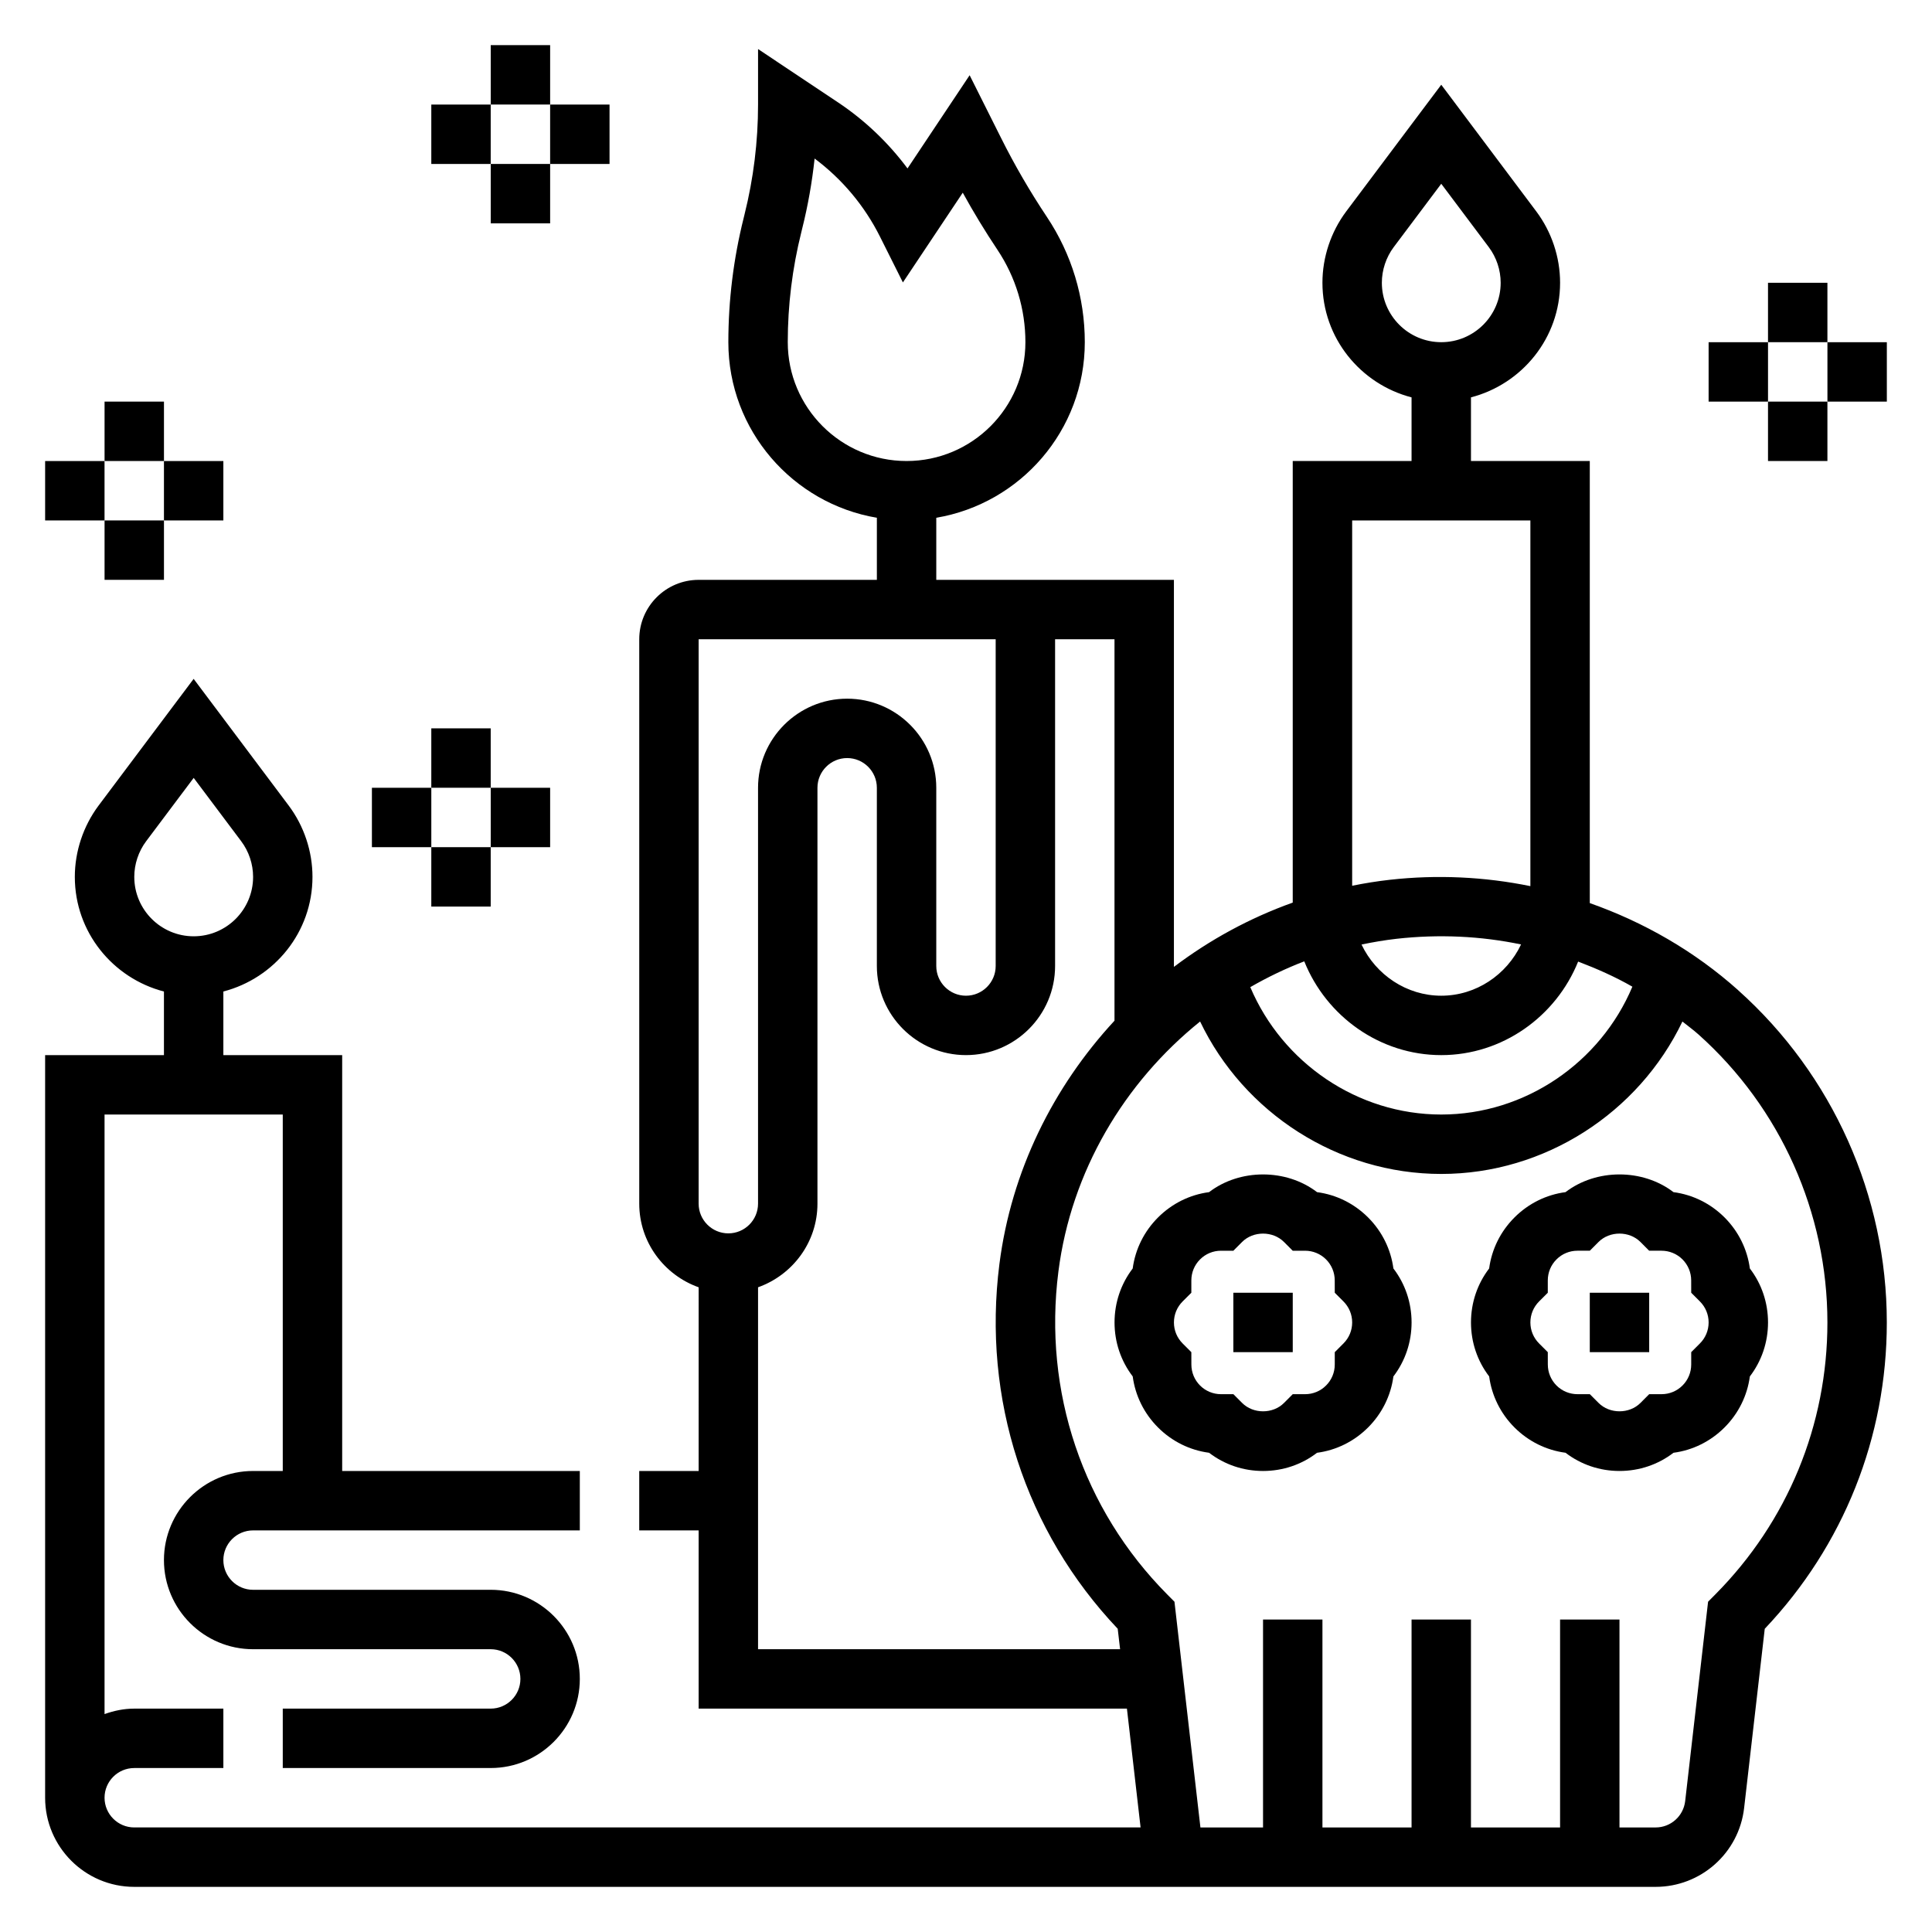 <?xml version="1.0" encoding="UTF-8"?>
<!-- Uploaded to: SVG Repo, www.svgrepo.com, Generator: SVG Repo Mixer Tools -->
<svg fill="#000000" width="800px" height="800px" version="1.1" viewBox="144 144 512 512" xmlns="http://www.w3.org/2000/svg">
 <g>
  <path d="m506.55 466.63c-3.707-3.699-8.414-6.023-13.523-6.699-8.164-6.258-20.453-6.258-28.613 0-5.102 0.676-9.816 3-13.523 6.707s-6.031 8.422-6.715 13.523c-3.121 4.086-4.812 9.059-4.812 14.301 0 5.242 1.691 10.219 4.816 14.305 0.684 5.102 3.008 9.824 6.715 13.531 3.707 3.699 8.414 6.023 13.523 6.699 4.078 3.133 9.062 4.828 14.305 4.828s10.227-1.691 14.305-4.824c5.102-0.676 9.816-3 13.523-6.707s6.031-8.422 6.715-13.523c3.125-4.09 4.816-9.062 4.816-14.309 0-5.242-1.691-10.219-4.816-14.305-0.684-5.106-3.008-9.82-6.715-13.527zm-6.519 33.398-2.305 2.309v3.266c0 2.102-0.82 4.086-2.305 5.566-1.48 1.488-3.465 2.305-5.566 2.305h-3.266l-2.305 2.312c-2.953 2.969-8.164 2.969-11.117 0l-2.305-2.312h-3.266c-2.102 0-4.086-0.82-5.566-2.297-1.48-1.488-2.305-3.465-2.305-5.574l-0.008-3.266-2.305-2.305c-1.488-1.492-2.309-3.465-2.309-5.57 0-2.102 0.82-4.078 2.305-5.566l2.309-2.305v-3.266c0-2.102 0.82-4.086 2.305-5.566 1.48-1.488 3.465-2.305 5.566-2.305h3.266l2.305-2.312c2.953-2.969 8.164-2.969 11.117 0l2.305 2.312h3.266c2.102 0 4.086 0.82 5.566 2.297 1.48 1.488 2.305 3.465 2.305 5.574l0.008 3.266 2.305 2.305c1.488 1.492 2.309 3.465 2.309 5.566 0 2.106-0.82 4.078-2.309 5.566z"/>
  <path d="m587.49 459.93c-8.164-6.258-20.453-6.258-28.613 0-5.102 0.676-9.816 3-13.523 6.707-3.707 3.707-6.031 8.422-6.715 13.523-3.121 4.086-4.812 9.059-4.812 14.301 0 5.242 1.691 10.219 4.816 14.305 0.684 5.102 3.008 9.824 6.715 13.531 3.707 3.699 8.414 6.023 13.523 6.699 4.078 3.133 9.062 4.828 14.305 4.828 5.242 0 10.227-1.691 14.305-4.824 5.102-0.676 9.816-3 13.523-6.707s6.031-8.422 6.715-13.523c3.125-4.09 4.816-9.062 4.816-14.309 0-5.242-1.691-10.219-4.816-14.305-0.684-5.102-3.008-9.824-6.715-13.531-3.707-3.699-8.418-6.019-13.523-6.695zm7.004 40.098-2.305 2.309v3.266c0 2.102-0.82 4.086-2.305 5.566-1.48 1.488-3.465 2.305-5.566 2.305h-3.266l-2.305 2.312c-2.953 2.969-8.164 2.969-11.117 0l-2.305-2.312h-3.266c-2.102 0-4.086-0.82-5.566-2.297-1.48-1.488-2.305-3.465-2.305-5.574l-0.008-3.266-2.305-2.305c-1.488-1.492-2.309-3.465-2.309-5.57 0-2.102 0.82-4.078 2.305-5.566l2.309-2.305v-3.266c0-2.102 0.82-4.086 2.305-5.566 1.48-1.488 3.465-2.305 5.566-2.305h3.266l2.305-2.312c2.953-2.969 8.164-2.969 11.117 0l2.305 2.312h3.266c2.102 0 4.086 0.82 5.566 2.297 1.48 1.488 2.305 3.465 2.305 5.574l0.008 3.266 2.305 2.305c1.488 1.492 2.309 3.465 2.309 5.566 0 2.106-0.82 4.078-2.309 5.566z"/>
  <path d="m604.63 406.41c-11.539-10.32-24.961-18.02-39.32-23.082v-117.16h-31.488v-16.863c13.547-3.519 23.617-15.742 23.617-30.371 0-6.762-2.234-13.469-6.297-18.895l-25.195-33.586-25.199 33.59c-4.051 5.422-6.289 12.129-6.289 18.891 0 14.625 10.066 26.852 23.617 30.371v16.863h-31.488v117.03c-11.375 4.062-21.973 9.84-31.488 17.035v-102.57h-62.977v-16.453c22.301-3.762 39.359-23.16 39.359-46.523 0-11.863-3.473-23.348-10.051-33.211-4.496-6.746-8.59-13.801-12.172-20.98l-8.297-16.562-16.465 24.699c-5.07-6.816-11.297-12.754-18.398-17.492l-21.207-14.145v14.715c0 9.801-1.203 19.594-3.59 29.141l-0.219 0.906c-2.695 10.762-4.062 21.836-4.062 32.93 0 23.355 17.059 42.754 39.359 46.523v16.453h-47.23c-8.684 0-15.742 7.062-15.742 15.742v149.57c0 10.25 6.606 18.91 15.742 22.168l-0.004 48.68h-15.742v15.742h15.742v47.23h113.5l3.621 31.488-266.69 0.004c-4.344 0-7.871-3.535-7.871-7.871 0-4.336 3.527-7.871 7.871-7.871h23.617v-15.742l-23.617-0.004c-2.769 0-5.398 0.566-7.871 1.449v-158.89h47.23v94.465h-7.871c-13.02 0-23.617 10.598-23.617 23.617 0 13.02 10.598 23.617 23.617 23.617h62.977c4.344 0 7.871 3.535 7.871 7.871 0 4.336-3.527 7.871-7.871 7.871h-55.105v15.742h55.105c13.02 0 23.617-10.598 23.617-23.617s-10.598-23.617-23.617-23.617l-62.977 0.004c-4.344 0-7.871-3.535-7.871-7.871 0-4.336 3.527-7.871 7.871-7.871h86.594v-15.742h-62.977v-110.21h-31.488v-16.863c13.547-3.519 23.617-15.742 23.617-30.371 0-6.762-2.234-13.469-6.297-18.895l-25.195-33.586-25.199 33.59c-4.051 5.426-6.289 12.133-6.289 18.895 0 14.625 10.066 26.852 23.617 30.371v16.859h-31.488v196.8c0 13.02 10.598 23.617 23.617 23.617h403.18c11.996 0 22.098-8.988 23.457-20.914l5.465-47.477c20.887-22.035 32.348-50.754 32.348-81.18 0-33.562-14.359-65.66-39.398-88.047zm-94.426-187.47c0-3.387 1.117-6.738 3.141-9.445l12.602-16.793 12.598 16.793c2.031 2.707 3.148 6.062 3.148 9.445 0 8.684-7.062 15.742-15.742 15.742-8.684 0.004-15.746-7.059-15.746-15.742zm-157.44 15.746c0-9.801 1.203-19.594 3.59-29.141l0.219-0.906c1.535-6.125 2.637-12.352 3.305-18.625 7.297 5.441 13.25 12.547 17.328 20.703l6.07 12.129 15.863-23.781c2.832 5.156 5.918 10.227 9.195 15.137 4.848 7.273 7.406 15.738 7.406 24.484 0 17.367-14.121 31.488-31.488 31.488-17.363 0-31.488-14.125-31.488-31.488zm-173.18 141.7c0-3.387 1.117-6.738 3.141-9.445l12.602-16.793 12.598 16.793c2.031 2.707 3.148 6.059 3.148 9.445 0 8.684-7.062 15.742-15.742 15.742-8.684 0-15.746-7.059-15.746-15.742zm310.06 22.379c5.867 14.613 20.09 24.852 36.305 24.852 16.191 0 30.402-10.219 36.273-24.789 4.93 1.875 9.762 4.008 14.375 6.652-8.484 20.16-28.457 33.883-50.648 33.883-22.152 0-42.09-13.664-50.609-33.762 4.574-2.633 9.348-4.938 14.305-6.836zm15.172-4.453c3.047-0.637 6.133-1.164 9.266-1.52 11.281-1.266 22.379-0.723 33.016 1.496-3.82 8.051-11.945 13.586-21.148 13.586-9.191 0-17.309-5.527-21.133-13.562zm-2.481-112.39h47.23v96.914c-12.113-2.473-24.672-3.086-37.234-1.684-3.379 0.379-6.707 0.914-9.996 1.582zm-173.19 31.488h78.719v86.594c0 4.336-3.527 7.871-7.871 7.871s-7.871-3.535-7.871-7.871v-47.23c0-13.02-10.598-23.617-23.617-23.617-13.02 0-23.617 10.598-23.617 23.617v110.21c0 4.336-3.527 7.871-7.871 7.871s-7.871-3.535-7.871-7.871zm15.746 267.65v-95.914c9.141-3.258 15.742-11.918 15.742-22.168v-110.21c0-4.336 3.527-7.871 7.871-7.871s7.871 3.535 7.871 7.871v47.23c0 13.02 10.598 23.617 23.617 23.617 13.02 0 23.617-10.598 23.617-23.617v-86.59h15.742v101.09c-16.246 17.547-27.355 39.879-30.496 64.48-4.559 35.73 6.848 70.801 31.348 96.66l0.633 5.422zm253.69-14.523-1.922 1.938-6.07 52.844c-0.469 3.977-3.824 6.977-7.832 6.977h-9.578v-55.105h-15.742v55.105h-23.617v-55.105h-15.742v55.105h-23.617v-55.105h-15.742v55.105h-16.594l-6.879-59.82-1.922-1.938c-22.387-22.57-32.898-53.758-28.836-85.57 3.387-26.535 17.438-50.074 37.551-66.258 11.598 24.23 36.512 40.398 63.906 40.398s52.301-16.168 63.914-40.391c1.426 1.148 2.898 2.211 4.273 3.441 21.703 19.402 34.152 47.215 34.152 76.309 0 27.168-10.551 52.762-29.703 72.07z"/>
  <path d="m565.31 486.59h15.742v15.742h-15.742z"/>
  <path d="m470.85 486.59h15.742v15.742h-15.742z"/>
  <path d="m258.3 337.02h15.742v15.742h-15.742z"/>
  <path d="m242.56 352.77h15.742v15.742h-15.742z"/>
  <path d="m258.3 368.51h15.742v15.742h-15.742z"/>
  <path d="m274.05 352.77h15.742v15.742h-15.742z"/>
  <path d="m274.05 155.96h15.742v15.742h-15.742z"/>
  <path d="m258.3 171.71h15.742v15.742h-15.742z"/>
  <path d="m274.05 187.45h15.742v15.742h-15.742z"/>
  <path d="m289.79 171.71h15.742v15.742h-15.742z"/>
  <path d="m612.54 218.94h15.742v15.742h-15.742z"/>
  <path d="m596.8 234.69h15.742v15.742h-15.742z"/>
  <path d="m612.54 250.43h15.742v15.742h-15.742z"/>
  <path d="m628.29 234.69h15.742v15.742h-15.742z"/>
  <path d="m171.71 250.43h15.742v15.742h-15.742z"/>
  <path d="m155.96 266.18h15.742v15.742h-15.742z"/>
  <path d="m171.71 281.92h15.742v15.742h-15.742z"/>
  <path d="m187.45 266.18h15.742v15.742h-15.742z"/>
 </g>
</svg>